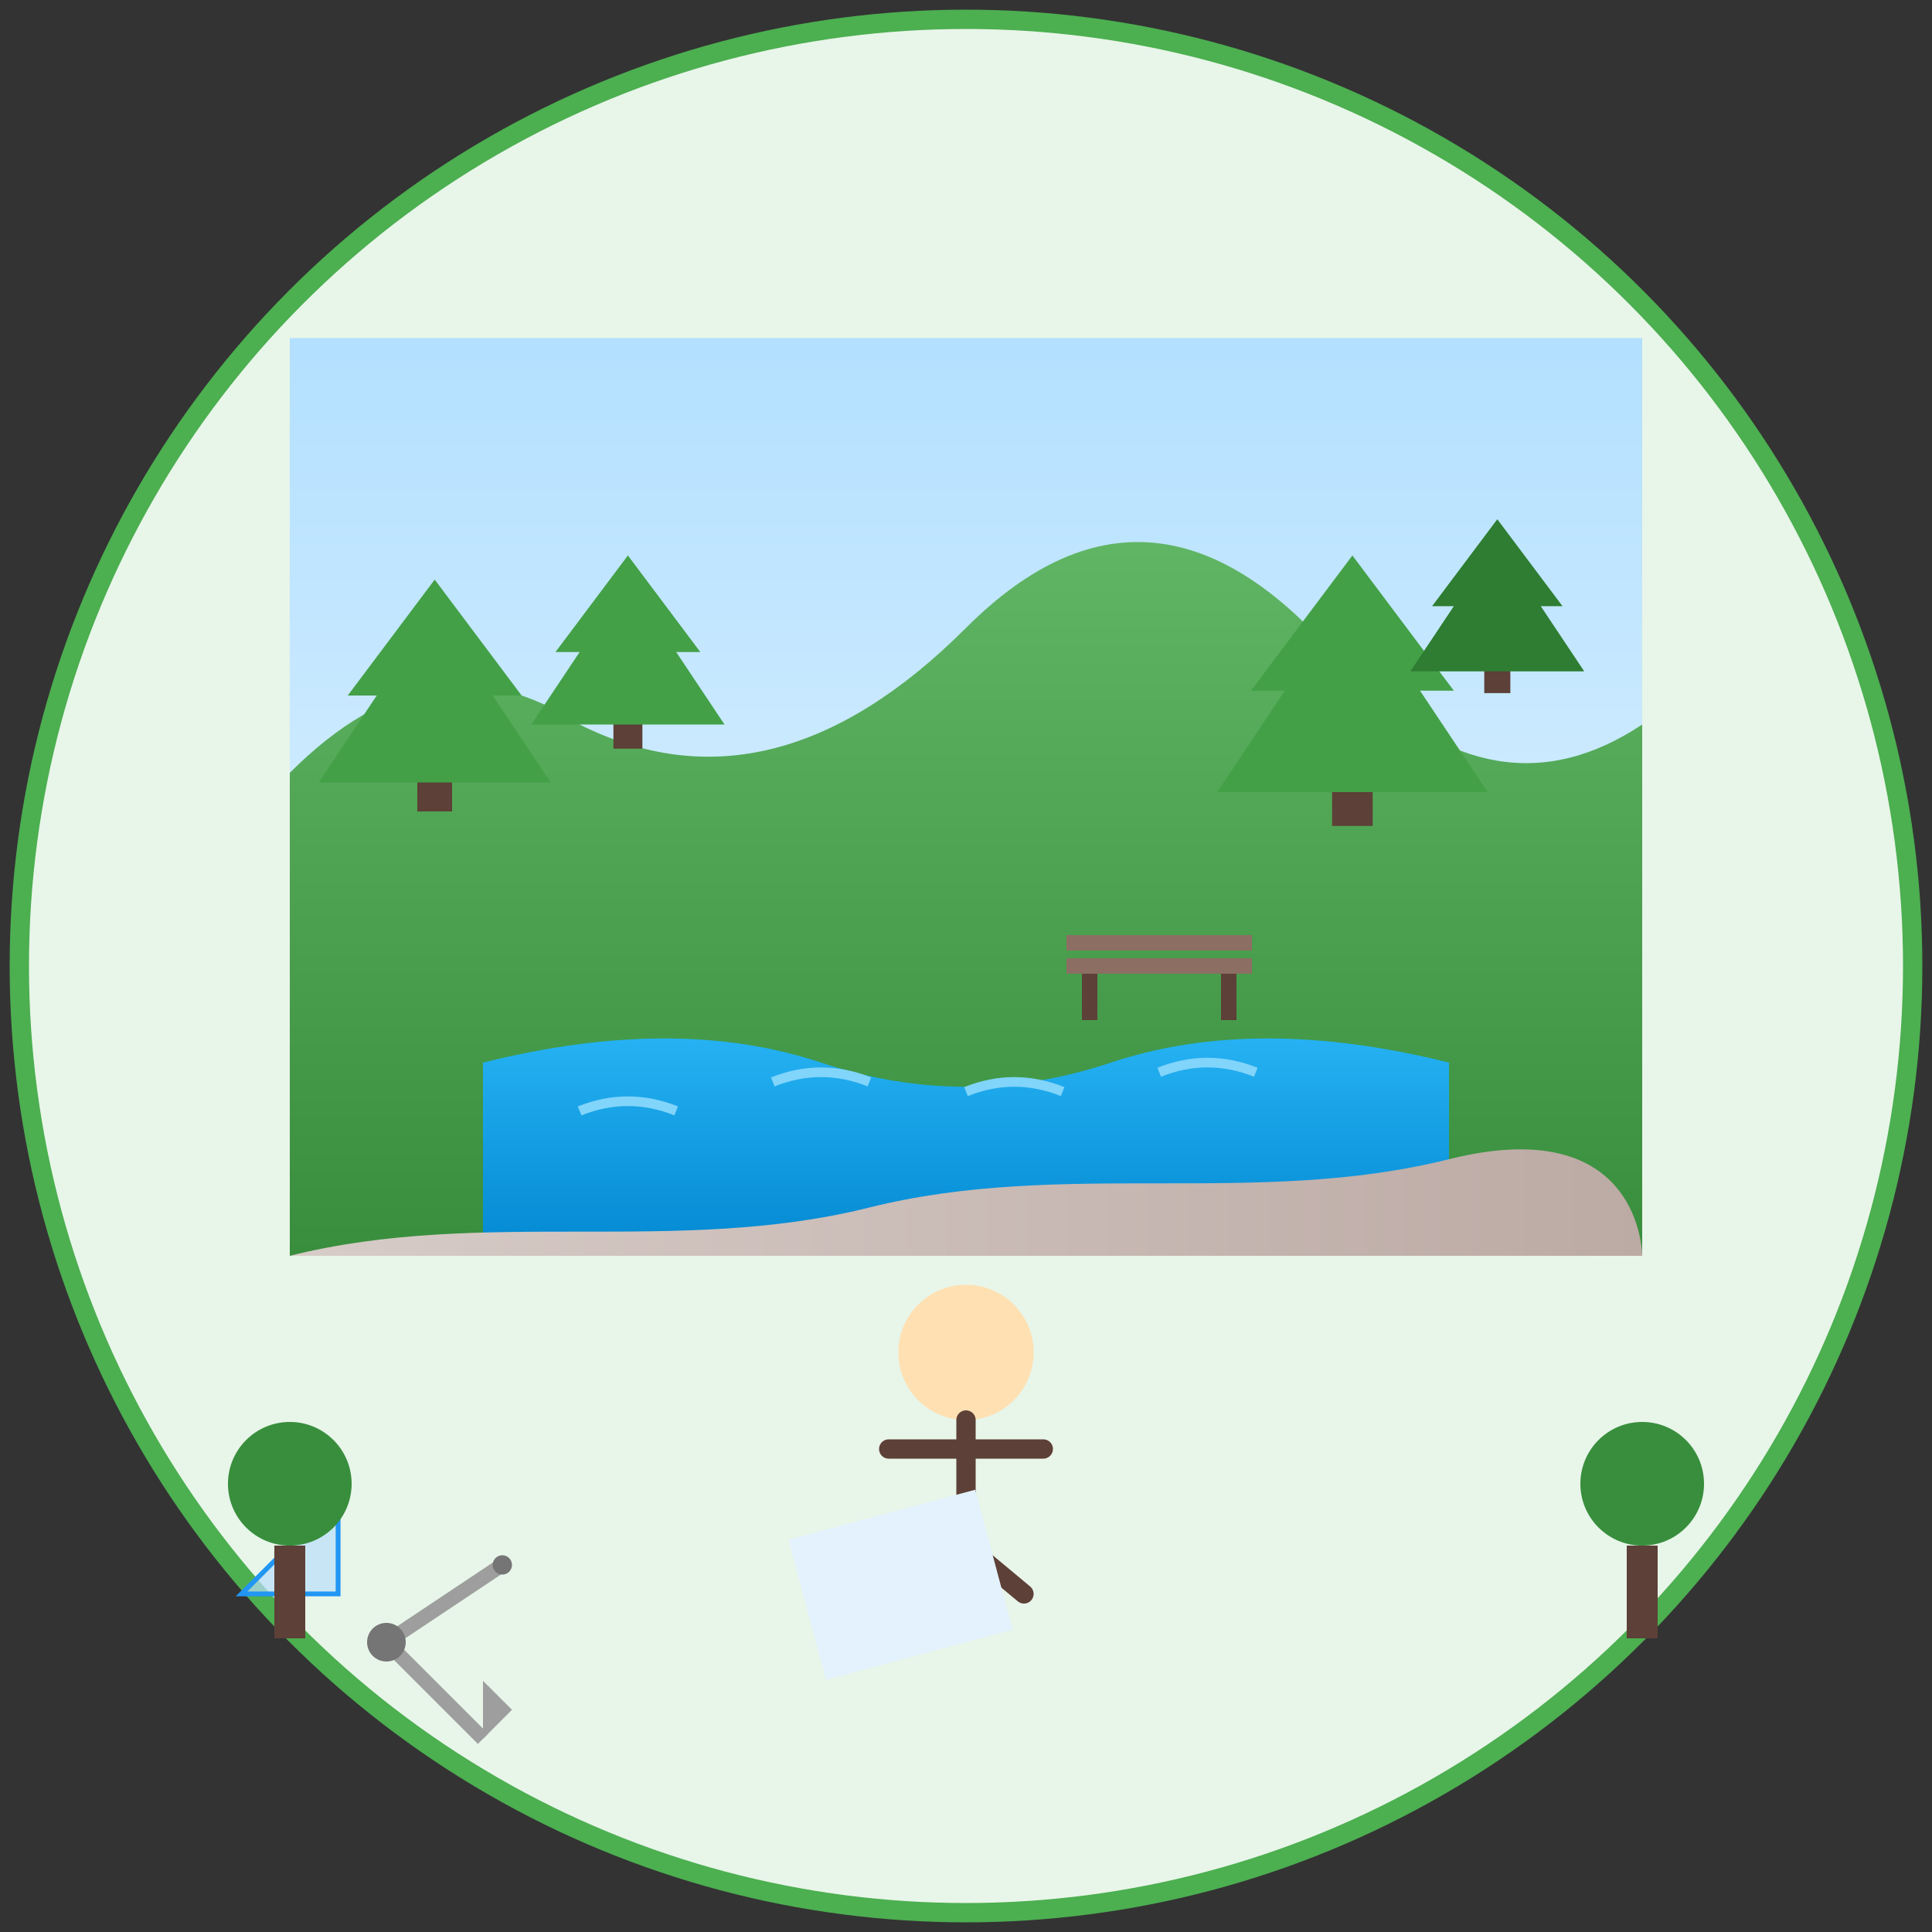 <svg xmlns="http://www.w3.org/2000/svg" width="200" height="200" viewBox="0 0 200 200">
  <rect x="0" y="0" width="200" height="200" fill="#333333" stroke="none"/>
  <defs>
    <linearGradient id="skyGradient" x1="0%" y1="0%" x2="0%" y2="100%">
      <stop offset="0%" stop-color="#b3e0ff" />
      <stop offset="100%" stop-color="#e6f5ff" />
    </linearGradient>
    <linearGradient id="hillGradient" x1="0%" y1="0%" x2="0%" y2="100%">
      <stop offset="0%" stop-color="#66BB6A" />
      <stop offset="100%" stop-color="#388E3C" />
    </linearGradient>
    <linearGradient id="waterGradient" x1="0%" y1="0%" x2="0%" y2="100%">
      <stop offset="0%" stop-color="#29B6F6" />
      <stop offset="100%" stop-color="#0288D1" />
    </linearGradient>
    <linearGradient id="pathGradient" x1="0%" y1="0%" x2="100%" y2="0%">
      <stop offset="0%" stop-color="#d7ccc8" />
      <stop offset="100%" stop-color="#bcaaa4" />
    </linearGradient>
  </defs>

  <!-- Background Circle -->
  <circle cx="100" cy="100" r="98" fill="#e8f5e9" stroke="#4CAF50" stroke-width="2" />

  <!-- Sky -->
  <path d="M30,35 L170,35 L170,130 L30,130 Z" fill="url(#skyGradient)" />

  <!-- Hills/Mountains in Background -->
  <path d="M30,80 Q45,65 60,75 Q80,85 100,65 Q120,45 140,70 Q155,85 170,75 L170,130 L30,130 Z" fill="url(#hillGradient)" />

  <!-- Lake/Water Feature -->
  <path d="M50,110 Q70,105 85,110 Q100,115 115,110 Q130,105 150,110 L150,130 L50,130 Z" fill="url(#waterGradient)" />
  <path d="M60,115 Q65,113 70,115 M80,112 Q85,110 90,112 M100,113 Q105,111 110,113 M120,111 Q125,109 130,111" stroke="#81D4FA" stroke-width="1" fill="none" />

  <!-- Trees in Background -->
  <g transform="translate(45, 75) scale(0.6)">
    <rect x="-3" y="0" width="6" height="15" fill="#5D4037" />
    <path d="M0,-25 L-15,-5 L-10,-5 L-20,10 L20,10 L10,-5 L15,-5 Z" fill="#43A047" />
  </g>

  <g transform="translate(65, 70) scale(0.5)">
    <rect x="-3" y="0" width="6" height="15" fill="#5D4037" />
    <path d="M0,-25 L-15,-5 L-10,-5 L-20,10 L20,10 L10,-5 L15,-5 Z" fill="#43A047" />
  </g>

  <g transform="translate(140, 75) scale(0.7)">
    <rect x="-3" y="0" width="6" height="15" fill="#5D4037" />
    <path d="M0,-25 L-15,-5 L-10,-5 L-20,10 L20,10 L10,-5 L15,-5 Z" fill="#43A047" />
  </g>

  <g transform="translate(155, 65) scale(0.45)">
    <rect x="-3" y="0" width="6" height="15" fill="#5D4037" />
    <path d="M0,-25 L-15,-5 L-10,-5 L-20,10 L20,10 L10,-5 L15,-5 Z" fill="#2E7D32" />
  </g>

  <!-- Park Bench -->
  <g transform="translate(120, 100) scale(0.8)">
    <rect x="-12" y="-4" width="24" height="2" fill="#8D6E63" />
    <rect x="-12" y="-1" width="24" height="2" fill="#8D6E63" />
    <rect x="-10" y="1" width="2" height="6" fill="#5D4037" />
    <rect x="8" y="1" width="2" height="6" fill="#5D4037" />
  </g>

  <!-- Path/Trail -->
  <path d="M30,130 C50,125 70,130 90,125 C110,120 130,125 150,120 C170,115 170,130 170,130 L30,130 Z" fill="url(#pathGradient)" />

  <!-- Landscape Architect with Plan -->
  <g transform="translate(100, 170)">
    <!-- Person (Simplified) -->
    <circle cx="0" cy="-30" r="7" fill="#FFE0B2" />
    <path d="M0,-23 L0,-10 M-8,-20 L8,-20 M-6,-5 L0,-10 L6,-5" stroke="#5D4037" stroke-width="2" stroke-linecap="round" fill="none" />
    <!-- Plan/Blueprint -->
    <rect x="-15" y="-15" width="20" height="15" fill="#E3F2FD" transform="rotate(-15)" />
  </g>

  <!-- Design Tools -->
  <g transform="translate(40, 170)">
    <!-- Drawing Compass -->
    <path d="M0,0 L12,-8 M0,0 L10,10" stroke="#9E9E9E" stroke-width="1.5" fill="none" />
    <circle cx="0" cy="0" r="2" fill="#757575" />
    <circle cx="12" cy="-8" r="1" fill="#757575" />
    <path d="M10,10 L13,7 L10,4 Z" fill="#9E9E9E" />
    
    <!-- Triangle Ruler -->
    <path d="M-5,-5 L-15,-5 L-5,-15 Z" fill="#BBDEFB" fill-opacity="0.7" stroke="#2196F3" stroke-width="0.5" />
  </g>

  <!-- Trees on Both Sides -->
  <g transform="translate(30, 160) scale(0.8)">
    <rect x="-2" y="0" width="4" height="12" fill="#5D4037" />
    <circle cx="0" cy="-8" r="8" fill="#388E3C" />
  </g>

  <g transform="translate(170, 160) scale(0.8)">
    <rect x="-2" y="0" width="4" height="12" fill="#5D4037" />
    <circle cx="0" cy="-8" r="8" fill="#388E3C" />
  </g>
</svg>
